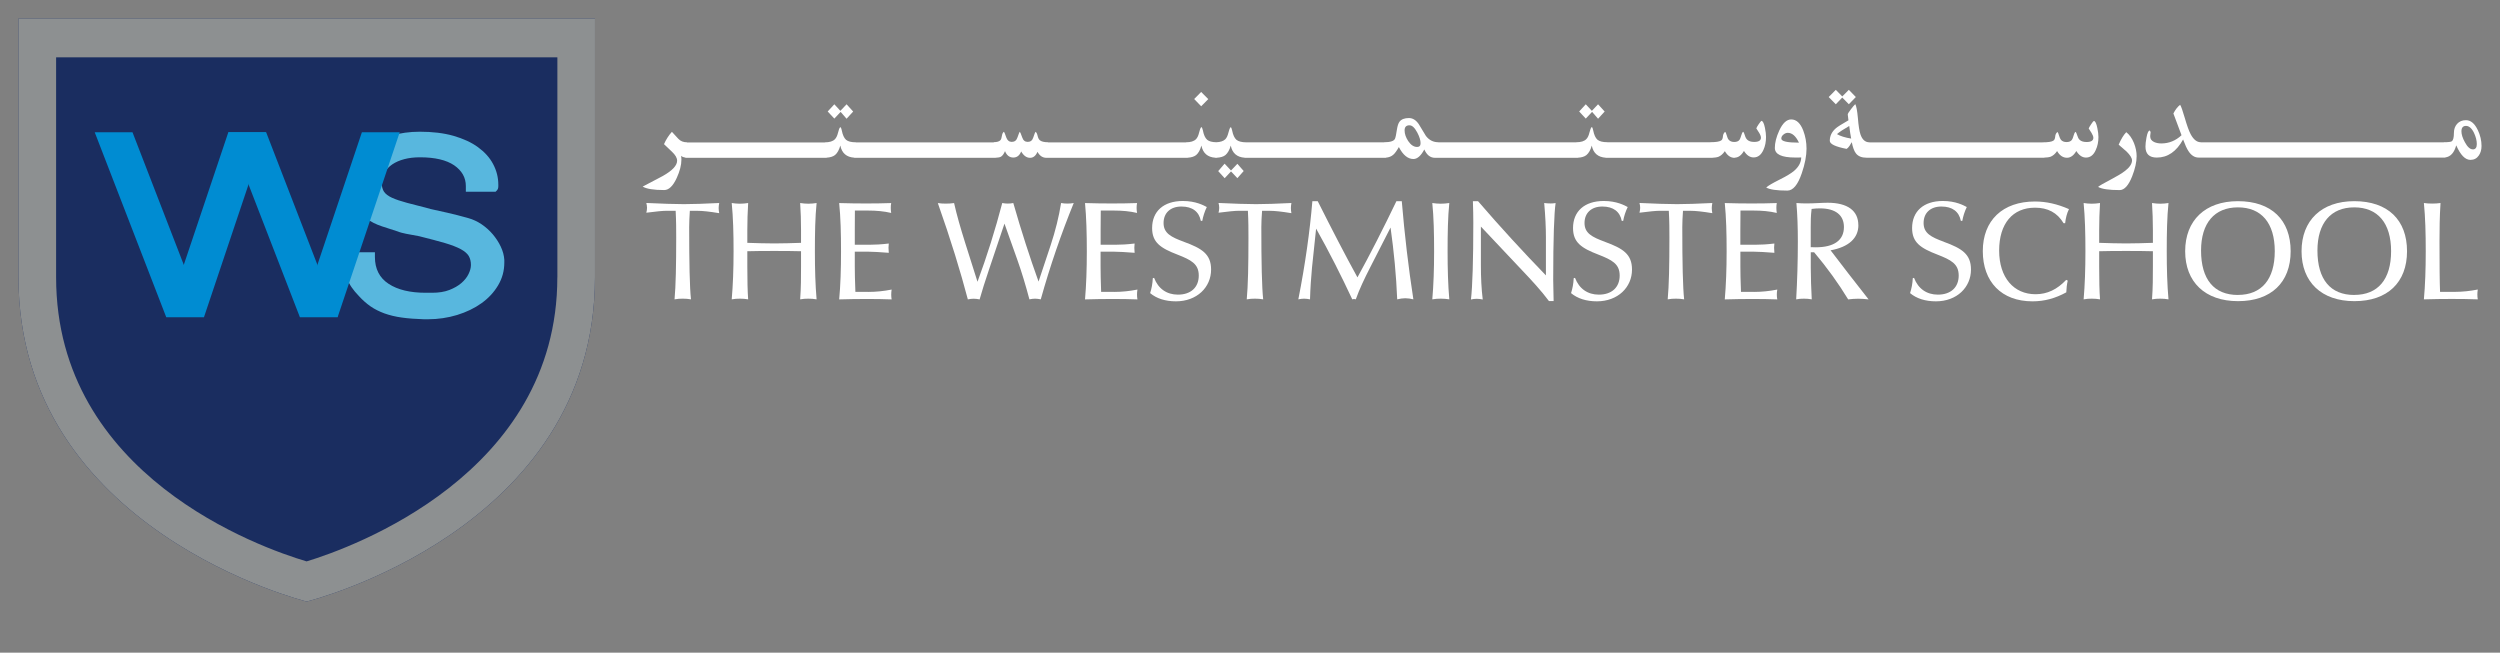 <?xml version="1.0" encoding="UTF-8"?>
<svg id="svg2" xmlns="http://www.w3.org/2000/svg" xmlns:xlink="http://www.w3.org/1999/xlink" xmlns:svg="http://www.w3.org/2000/svg" xmlns:rdf="http://www.w3.org/1999/02/22-rdf-syntax-ns#" xmlns:dc="http://purl.org/dc/elements/1.1/" xmlns:cc="http://creativecommons.org/ns#" version="1.1" viewBox="0 0 541.33 141.33">
  <rect x="0" y="0" width="541.33" height="141.33" fill="#808080" stroke="none"/>
  <!-- Generator: Adobe Illustrator 29.6.1, SVG Export Plug-In . SVG Version: 2.1.1 Build 9)  -->
  <defs>
    <style>
      .st0 {
        fill: none;
      }

      .st1 {
        fill: #8d9091;
      }

      .st2 {
        fill: #1a2d60;
      }

      .st3 {
        fill: #fff;
      }

      .st4 {
        fill: #58b7de;
      }

      .st5 {
        fill: #008cd2;
      }

      .st6 {
        clip-path: url(#clippath);
      }
    </style>
    <clipPath id="clippath">
      <rect class="st0" width="541.33" height="141.33"/>
    </clipPath>
  </defs>
  <g id="g10">
    <g id="g12">
      <g class="st6">
        <g id="g14">
          <g id="g20">
            <path id="path22" class="st2" d="M67.18,4H4v56.05c0,54.85,62.41,70.2,62.41,70.2,0,0,62.42-15.35,62.42-70.2V4h-61.65Z"/>
          </g>
          <g id="g24">
            <path id="path26" class="st1" d="M120.68,60.05c0,42.66-44.54,58.54-54.29,61.51-10.02-2.98-54.24-18.52-54.24-61.51V12.42h108.54v47.63ZM67.18,4H4v56.05c0,54.85,62.41,70.2,62.41,70.2,0,0,62.42-15.35,62.42-70.2V4h-61.65Z"/>
          </g>
          <g id="g28">
            <path id="path30" class="st4" d="M100.87,41.51v-1.22c0-1.84-.85-3.33-2.52-4.49-1.69-1.15-4.16-1.74-7.42-1.74-1.24,0-2.37.13-3.39.4-1.02.27-1.89.65-2.61,1.14-.71.49-1.27,1.07-1.68,1.75-.4.67-.6,1.4-.6,2.22s.18,1.46.51,1.96c.35.5.93.93,1.74,1.3.82.37,1.89.73,3.23,1.09,1.33.35,3.02.79,5.03,1.3h-.09c1.11.25,2.37.53,3.78.84,1.41.32,2.94.71,4.6,1.18.96.27,1.91.71,2.81,1.31.91.62,1.72,1.34,2.43,2.17.7.83,1.29,1.73,1.74,2.68.45.95.71,1.91.77,2.86v.6c0,1.78-.45,3.42-1.35,4.93-.89,1.5-2.1,2.8-3.6,3.87-1.5,1.08-3.26,1.92-5.26,2.54-2.01.61-4.12.93-6.36.93h-.83c-1.8-.06-3.39-.17-4.79-.37-1.39-.19-2.65-.5-3.77-.9-1.11-.41-2.12-.91-3-1.52-.89-.62-1.73-1.36-2.53-2.24-.64-.66-1.16-1.29-1.57-1.89-.42-.6-.75-1.25-1-1.94-.25-.71-.43-1.5-.53-2.4-.09-.88-.14-1.98-.14-3.25h6.71v1.03c0,2.57.99,4.51,2.96,5.8,1.97,1.3,4.65,1.94,8.05,1.94h1.36c1.44,0,2.68-.19,3.74-.6,1.05-.41,1.91-.9,2.61-1.5.69-.6,1.21-1.25,1.55-1.95.34-.7.52-1.35.52-1.97,0-.75-.16-1.4-.47-1.94-.32-.53-.9-1.03-1.74-1.49-.85-.45-1.99-.9-3.43-1.32-1.45-.43-3.32-.91-5.58-1.48-1.15-.2-2.11-.38-2.86-.53-.75-.16-1.28-.3-1.61-.42h.07c-1.19-.38-2.39-.76-3.64-1.18-1.25-.41-2.38-.97-3.39-1.7-1.03-.73-1.87-1.65-2.52-2.77-.64-1.14-.98-2.59-.98-4.37s.37-3.28,1.11-4.73c.72-1.42,1.75-2.66,3.08-3.69,1.32-1.03,2.91-1.82,4.77-2.39,1.85-.55,3.89-.84,6.13-.84,2.73,0,5.17.29,7.28.89,2.11.61,3.89,1.42,5.31,2.46,1.44,1.05,2.54,2.26,3.28,3.67.74,1.39,1.12,2.88,1.12,4.47v.29c0,.23-.03.43-.09.59-.05.17-.22.38-.5.62h-6.46Z"/>
          </g>
          <g id="g32">
            <path id="path34" class="st5" d="M44.17,68.67h-8.18l-15.48-40.03h8.18l15.49,40.03Z"/>
          </g>
          <g id="g36">
            <path id="path38" class="st5" d="M44.17,68.67h-8.18l13.45-40.03h8.17l-13.44,40.03Z"/>
          </g>
          <g id="g40">
            <path id="path42" class="st5" d="M73.11,68.67h-8.18l-15.49-40.03h8.19l15.48,40.03Z"/>
          </g>
          <g id="g44">
            <path id="path46" class="st5" d="M73.11,68.67h-8.18l13.43-40.03h8.19l-13.44,40.03Z"/>
          </g>
          <g id="g48">
            <path id="path50" class="st3" d="M147.84,44.2c-1.78,0-4.42-.09-7.89-.25.09.33.15.71.15,1.04,0,.37-.06.7-.15,1.07,2.12-.28,3.62-.42,4.48-.42h1.87c.12,2.23.12,4.18.12,5.83,0,5.95-.09,10.39-.36,13.35.62-.12,1.2-.15,1.78-.15s1.2.04,1.78.15c-.28-2.57-.39-7.79-.39-15.66,0-1.01.06-2.17.14-3.51h1.72c.95,0,2.49.15,4.64.51-.06-.37-.12-.73-.12-1.1s.06-.74.12-1.1c-3.1.15-5.74.25-7.88.25"/>
          </g>
          <g id="g52">
            <path id="path54" class="st3" d="M175.03,44.11c-.58,0-1.16-.06-1.77-.15.13,1.9.19,3.88.19,5.89v2.73c-1.94.06-3.86.13-5.8.13s-3.87-.07-5.83-.13v-2.73c0-1.92.06-3.9.18-5.89-.59.09-1.19.15-1.78.15s-1.2-.06-1.78-.15c.31,3.08.4,6.56.4,10.44s-.13,7.33-.4,10.42c.62-.12,1.2-.15,1.78-.15s1.2.04,1.78.15c-.13-1.76-.18-4.12-.18-7.09v-3.33c1.96-.06,3.89-.06,5.83-.06s3.86,0,5.8.06v3.33c0,2.23,0,4.58-.19,7.09.61-.12,1.19-.15,1.77-.15s1.2.04,1.79.15c-.27-3.09-.37-6.54-.37-10.42s.06-7.37.37-10.44c-.59.09-1.17.15-1.79.15"/>
          </g>
          <g id="g56">
            <path id="path58" class="st3" d="M188.01,63.2h-2.79c-.1-2.47-.13-4.31-.13-5.47v-3.23h3.01c.92,0,2.36.09,4.35.24-.03-.4-.06-.76-.06-1.1,0-.32.03-.64.06-.91-1.56.19-2.97.27-4.26.27h-3.1v-3.14c0-.58,0-2.01.02-4.27h2.8c1.84,0,3.52.15,5.06.52-.06-.4-.09-.76-.09-1.1,0-.37.02-.71.09-1.04-1.72.06-3.52.09-5.43.09s-3.8-.03-5.83-.09c.31,3.08.4,6.56.4,10.44s-.11,7.33-.4,10.42c2.06-.06,4.02-.09,5.92-.09s3.71.02,5.44.09c-.06-.34-.09-.67-.09-1.03s.03-.73.09-1.1c-1.66.33-3.35.51-5.07.51"/>
          </g>
          <g id="g60">
            <path id="path62" class="st3" d="M229.76,43.96c-.47,2.96-1.23,6.02-2.27,9.17l-2.61,7.84c-1.88-5.21-3.71-10.87-5.47-17.01-.4.09-.8.12-1.19.12-.37,0-.77-.03-1.2-.12-1.5,5.74-3.28,11.43-5.36,17.05l-2.67-8.43c-.99-3.15-1.82-6.02-2.4-8.61-.61.09-1.2.12-1.81.12-.58,0-1.14-.03-1.71-.12,2.82,7.97,4.94,14.93,6.5,20.86.43-.09.83-.15,1.26-.15s.86.07,1.29.15c.49-1.75,1.16-3.88,2.03-6.45l3.35-9.96,2.76,7.76c.98,2.75,1.84,5.62,2.64,8.64.43-.09.82-.15,1.23-.15s.82.07,1.23.15c2.03-7.27,4.45-14.26,7.14-20.86-.45.09-.92.12-1.38.12s-.89-.03-1.35-.12"/>
          </g>
          <g id="g64">
            <path id="path66" class="st3" d="M241.23,63.2h-2.8c-.09-2.47-.12-4.31-.12-5.47v-3.23h3.01c.93,0,2.36.09,4.36.24-.02-.4-.06-.76-.06-1.1,0-.32.04-.64.06-.91-1.57.19-2.97.27-4.26.27h-3.1v-3.14c0-.58,0-2.01.03-4.27h2.79c1.84,0,3.53.15,5.07.52-.07-.4-.1-.76-.1-1.1,0-.37.03-.71.1-1.04-1.73.06-3.54.09-5.45.09s-3.79-.03-5.82-.09c.29,3.08.39,6.56.39,10.44s-.12,7.33-.39,10.42c2.05-.06,4.01-.09,5.91-.09s3.72.02,5.44.09c-.06-.34-.09-.67-.09-1.03s.03-.73.09-1.1c-1.66.33-3.35.51-5.06.51"/>
          </g>
          <g id="g68">
            <path id="path70" class="st3" d="M256.39,52.37c-2.85-1.04-4.44-1.88-4.44-4.08s1.5-3.57,3.87-3.57,3.8,1.1,4.2,3.11h.31c.19-1.01.49-1.98.98-3-.67-.36-2.4-1.31-5.18-1.31-4.2,0-6.66,2.26-6.66,5.86,0,3.11,1.81,4.34,5.46,5.74,2.95,1.16,4.64,1.99,4.64,4.55s-1.72,4.13-4.51,4.13c-2.43,0-4.27-1.29-5.16-3.63l-.28.06c-.06,1.22-.27,2.29-.58,3.24,1.38,1.16,3.28,1.78,5.58,1.78,4.54,0,7.62-3.03,7.62-6.88,0-3.36-2-4.58-5.84-5.99"/>
          </g>
          <g id="g72">
            <path id="path74" class="st3" d="M271.74,44.2c-1.78,0-4.42-.09-7.89-.25.09.33.15.71.15,1.04,0,.37-.06.7-.15,1.07,2.12-.28,3.62-.42,4.49-.42h1.87c.12,2.23.12,4.18.12,5.83,0,5.95-.09,10.39-.37,13.35.62-.12,1.19-.15,1.78-.15s1.19.04,1.78.15c-.28-2.57-.4-7.79-.4-15.66,0-1.01.06-2.17.16-3.51h1.72c.95,0,2.49.15,4.63.51-.06-.37-.11-.73-.11-1.1s.05-.74.11-1.1c-3.1.15-5.73.25-7.89.25"/>
          </g>
          <g id="g76">
            <path id="path78" class="st3" d="M302.37,43.56c-2.89,6.02-5.68,11.48-8.44,16.5-2.67-4.86-5.52-10.36-8.6-16.5h-1.16c-.55,6.54-1.54,13.65-3.04,21.26.43-.09.83-.15,1.25-.15s.86.07,1.28.15c.07-2.44.23-4.73.43-6.86l.89-8.46c2.83,5.04,5.43,10.17,7.83,15.32.15-.06.28-.06.4-.06.11,0,.24,0,.36.06.77-2.16,1.85-4.45,3.14-6.96l4.39-8.59c.73,5.19,1.23,10.36,1.44,15.55.61-.15,1.19-.24,1.74-.24.59,0,1.18.09,1.76.24-1.07-6.93-1.9-14.02-2.51-21.26h-1.17Z"/>
          </g>
          <g id="g80">
            <path id="path82" class="st3" d="M311.97,44.11c-.61,0-1.23-.06-1.83-.15.31,3.08.39,6.56.39,10.44s-.12,7.33-.39,10.42c.61-.12,1.23-.15,1.83-.15s1.23.04,1.85.15c-.27-3.09-.37-6.54-.37-10.42s.06-7.37.37-10.44c-.61.09-1.23.15-1.85.15"/>
          </g>
          <g id="g84">
            <path id="path86" class="st3" d="M335.63,44.05c-.39,0-.82-.03-1.26-.09.25,2.84.37,5.31.37,7.33v8.34c-4.94-5.1-9.86-10.45-14.7-16.07h-1.11c.06,1.72.09,3.27.09,4.65,0,8.21-.18,13.77-.51,16.64.43-.1.82-.15,1.26-.15s.85.06,1.29.15c-.28-2.27-.4-4.74-.4-7.49v-8.3l8.9,9.44c2.12,2.23,4.12,4.39,5.84,6.69h1.01c-.06-2.17-.09-3.69-.09-4.61,0-9,.21-14.57.52-16.61-.37.06-.77.09-1.2.09"/>
          </g>
          <g id="g88">
            <path id="path90" class="st3" d="M347.55,52.37c-2.85-1.04-4.45-1.88-4.45-4.08s1.5-3.57,3.86-3.57,3.81,1.1,4.2,3.11h.31c.18-1.01.49-1.98.98-3-.67-.36-2.39-1.31-5.18-1.31-4.2,0-6.66,2.26-6.66,5.86,0,3.11,1.81,4.34,5.46,5.74,2.95,1.16,4.64,1.99,4.64,4.55s-1.73,4.13-4.51,4.13c-2.43,0-4.27-1.29-5.16-3.63l-.28.06c-.06,1.22-.27,2.29-.58,3.24,1.38,1.16,3.29,1.78,5.59,1.78,4.54,0,7.61-3.03,7.61-6.88,0-3.36-1.99-4.58-5.83-5.99"/>
          </g>
          <g id="g92">
            <path id="path94" class="st3" d="M362.89,44.2c-1.78,0-4.42-.09-7.89-.25.09.33.15.71.15,1.04,0,.37-.07.7-.15,1.07,2.12-.28,3.62-.42,4.48-.42h1.87c.13,2.23.13,4.18.13,5.83,0,5.95-.09,10.39-.37,13.35.62-.12,1.2-.15,1.78-.15s1.2.04,1.78.15c-.28-2.57-.4-7.79-.4-15.66,0-1.01.06-2.17.15-3.51h1.72c.95,0,2.48.15,4.63.51-.06-.37-.12-.73-.12-1.1s.06-.74.12-1.1c-3.1.15-5.74.25-7.89.25"/>
          </g>
          <g id="g96">
            <path id="path98" class="st3" d="M379.76,63.2h-2.78c-.1-2.47-.13-4.31-.13-5.47v-3.23h3.01c.92,0,2.36.09,4.35.24-.03-.4-.06-.76-.06-1.1,0-.32.03-.64.06-.91-1.56.19-2.98.27-4.26.27h-3.11v-3.14c0-.58,0-2.01.03-4.27h2.79c1.84,0,3.53.15,5.07.52-.06-.4-.09-.76-.09-1.1,0-.37.03-.71.09-1.04-1.72.06-3.52.09-5.43.09s-3.8-.03-5.83-.09c.31,3.08.4,6.56.4,10.44s-.13,7.33-.4,10.42c2.05-.06,4.02-.09,5.93-.09s3.71.02,5.44.09c-.07-.34-.1-.67-.1-1.03s.03-.73.1-1.1c-1.66.33-3.35.51-5.07.51"/>
          </g>
          <g id="g100">
            <path id="path102" class="st3" d="M392.08,53.52v-4.41c0-1.06,0-2.37.19-3.87.64-.09,1.25-.12,1.81-.12,3.38,0,5.19,1.47,5.19,4.04,0,2.84-2.09,4.39-6.14,4.39-.34,0-.67,0-1.04-.03M402.39,48.76c0-3.12-2.3-4.86-6.65-4.86-1.33,0-2.89.15-4.64.15-.67,0-1.38-.03-2.12-.09.22,2.53.31,5.28.31,8.34,0,4.33-.13,8.49-.36,12.52.58-.12,1.13-.15,1.68-.15s1.13.04,1.69.15c-.12-2.45-.21-4.73-.21-6.86v-3.33h.73c2.76,3.27,5.21,6.65,7.37,10.2.74-.09,1.44-.15,2.18-.15s1.51.07,2.24.15c-3.03-3.85-5.77-7.39-8.23-10.63,3.94-.71,6.02-2.65,6.02-5.43"/>
          </g>
          <g id="g104">
            <path id="path106" class="st3" d="M420.96,52.37c-2.86-1.04-4.44-1.88-4.44-4.08s1.49-3.57,3.86-3.57,3.81,1.1,4.21,3.11h.31c.18-1.01.48-1.98.97-3-.67-.36-2.39-1.31-5.18-1.31-4.2,0-6.66,2.26-6.66,5.86,0,3.11,1.81,4.34,5.46,5.74,2.95,1.16,4.63,1.99,4.63,4.55s-1.72,4.13-4.51,4.13c-2.43,0-4.27-1.29-5.16-3.63l-.27.06c-.06,1.22-.28,2.29-.59,3.24,1.38,1.16,3.28,1.78,5.59,1.78,4.54,0,7.6-3.03,7.6-6.88,0-3.36-1.99-4.58-5.83-5.99"/>
          </g>
          <g id="g108">
            <path id="path110" class="st3" d="M440.63,44.97c2.79,0,4.82,1.06,6.2,3.36h.34c.12-1.1.37-2.14.83-3.05-2.52-1.1-4.91-1.65-7.37-1.65-6.99,0-11.29,4.09-11.29,10.74s4.04,10.88,10.77,10.88c2.58,0,4.94-.65,7.31-1.95.03-.86.12-1.69.31-2.54l-.33-.16c-1.97,2.08-4.11,3.11-6.63,3.11-4.73,0-7.89-3.6-7.89-9.46,0-5.86,2.94-9.28,7.76-9.28"/>
          </g>
          <g id="g112">
            <path id="path114" class="st3" d="M467.76,44.11c-.59,0-1.16-.06-1.78-.15.12,1.9.19,3.88.19,5.89v2.73c-1.94.06-3.87.13-5.8.13s-3.87-.07-5.83-.13v-2.73c0-1.92.06-3.9.18-5.89-.59.09-1.19.15-1.78.15s-1.19-.06-1.77-.15c.3,3.08.39,6.56.39,10.44s-.12,7.33-.39,10.42c.6-.12,1.19-.15,1.77-.15s1.2.04,1.78.15c-.13-1.76-.18-4.12-.18-7.09v-3.33c1.97-.06,3.89-.06,5.83-.06s3.86,0,5.8.06v3.33c0,2.23,0,4.58-.19,7.09.62-.12,1.19-.15,1.78-.15s1.19.04,1.79.15c-.28-3.09-.38-6.54-.38-10.42s.06-7.37.38-10.44c-.59.09-1.18.15-1.79.15"/>
          </g>
          <g id="g116">
            <path id="path118" class="st3" d="M484.58,63.87c-5.16,0-7.98-3.36-7.98-9.62,0-5.93,2.89-9.35,7.98-9.35s7.98,3.39,7.98,9.49-2.85,9.47-7.98,9.47M484.58,43.56c-7.12,0-11.42,4.19-11.42,10.84s4.3,10.81,11.45,10.81,11.39-4.04,11.39-10.81-4.15-10.84-11.42-10.84"/>
          </g>
          <g id="g120">
            <path id="path122" class="st3" d="M509.77,63.87c-5.15,0-7.97-3.36-7.97-9.62,0-5.93,2.89-9.35,7.97-9.35s7.98,3.39,7.98,9.49-2.85,9.47-7.98,9.47M509.77,43.56c-7.11,0-11.41,4.19-11.41,10.84s4.3,10.81,11.45,10.81,11.39-4.04,11.39-10.81-4.14-10.84-11.42-10.84"/>
          </g>
          <g id="g124">
            <path id="path126" class="st3" d="M531.45,63.2h-3.1c-.09-2.14-.12-5.77-.12-10.97,0-2.53.03-5.28.22-8.27-.59.09-1.2.12-1.82.12-.58,0-1.2-.03-1.78-.12.31,3.08.4,6.56.4,10.44s-.12,7.33-.4,10.42c2.07-.06,4.06-.09,5.99-.09s3.84.02,5.68.09c-.06-.34-.09-.67-.09-1.03s.03-.73.09-1.1c-1.66.33-3.35.51-5.07.51"/>
          </g>
          <g id="g128">
            <path id="path130" class="st3" d="M535.44,32.34c-.58,0-1.16-.51-1.71-1.54-.51-.92-.75-1.71-.75-2.37,0-.78.34-1.17.99-1.17s1.25.51,1.73,1.51c.4.85.61,1.67.61,2.43s-.29,1.15-.86,1.15M536.51,28.14c-.67-1.41-1.53-2.12-2.56-2.12-.79,0-1.43.27-1.91.8-.46.51-.69,1.18-.69,1.97,0,.97-.15,1.56-.44,1.79-.21.15-.8.22-1.79.22v.02h-52.58v-.02c-.84,0-1.57-.58-2.19-1.74-.38-.71-.8-1.89-1.28-3.54-.45-1.55-.78-2.49-1-2.83-.57.44-1.05,1.07-1.46,1.88l1.76,4.71c-1.26,1.18-2.72,1.78-4.38,1.78-.6,0-1.12-.11-1.56-.31-.56-.27-.84-.67-.84-1.19,0-.12,0-.28.04-.5.03-.25.05-.42.05-.49l-.2-.31c-.27,0-.51.51-.7,1.53-.15.78-.22,1.44-.22,1.95,0,1.59.82,2.38,2.46,2.38,2.35,0,4.25-1.3,5.69-3.92.44,1.18.82,2.02,1.16,2.52.61.94,1.35,1.4,2.19,1.4h53.42v-.03c1.15-.15,1.94-1.02,2.37-2.62.92,2.1,1.95,3.15,3.08,3.15.78,0,1.39-.32,1.82-.96.39-.56.58-1.24.58-2.05,0-1.17-.27-2.33-.82-3.49"/>
          </g>
          <g id="g132">
            <path id="path134" class="st3" d="M460.06,37.06c-.65.5-1.71,1.14-3.2,1.92-1.4.73-2.26,1.23-2.56,1.49.77.45,2.32.69,4.67.69,1.02,0,1.93-1,2.71-2.98.65-1.66.97-3.12.97-4.37,0-.93-.2-1.88-.58-2.84-.43-1.06-.99-1.83-1.67-2.35-.57.59-1.13,1.51-1.64,2.71.58.5,1.16,1.01,1.74,1.51.76.76,1.15,1.4,1.15,1.89,0,.75-.53,1.53-1.57,2.33"/>
          </g>
          <g id="g136">
            <path id="path138" class="st3" d="M397.76,29.04c.56-.49,1.45-1.07,2.66-1.76.15,1.2.29,2.11.42,2.73-1.34-.22-2.37-.55-3.08-.97M453.79,32.49c.4-.83.59-1.78.59-2.82,0-.53-.08-1.18-.24-1.95-.21-1.02-.46-1.53-.76-1.53-.09.03-.29.27-.58.71-.3.44-.47.75-.53.92,0,0,.21.33.62.97.25.42.39.78.39,1.05,0,.6-.49.91-1.47.91-.68,0-1.19-.16-1.52-.49-.21-.2-.38-.53-.52-.99-.12-.41-.24-.65-.36-.72-.16.12-.3.38-.4.79-.13.47-.26.79-.39.96-.24.31-.62.46-1.14.46s-.94-.16-1.21-.48c-.15-.18-.3-.51-.43-.95-.11-.41-.23-.66-.34-.75-.29.23-.45.56-.48.99-.04.45-.17.73-.39.88-.36.25-1.15.37-2.35.37v.02h-37.46v-.02c-.93,0-1.58-.57-1.97-1.72-.23-.67-.42-1.84-.56-3.57-.14-1.56-.33-2.55-.56-2.98-.2.17-.51.53-.93,1.09-.47.6-.7.98-.7,1.15,0,.06.05.48.15,1.26-1.51.86-2.41,1.44-2.7,1.7-.9.77-1.34,1.68-1.34,2.74,0,.7,1.22,1.28,3.65,1.75.21-.14.42-.36.63-.67.16-.26.31-.53.48-.79.23,1.15.52,1.95.9,2.43.49.63,1.25.94,2.3.94h38.47v-.02c.59-.02,1.08-.08,1.42-.21.5-.21.96-.61,1.37-1.21.56.97,1.27,1.45,2.14,1.45.77,0,1.45-.48,2.02-1.46.6.95,1.3,1.42,2.09,1.42.93,0,1.63-.54,2.11-1.61"/>
          </g>
          <g id="g140">
            <path id="path142" class="st3" d="M398.91,21.12l1.42,1.45,1.52-1.56-1.52-1.56-1.42,1.43-1.4-1.43-1.54,1.56,1.54,1.57,1.4-1.46Z"/>
          </g>
          <g id="g144">
            <path id="path146" class="st3" d="M385.71,30c0-.32.14-.6.45-.85.3-.25.61-.39.94-.39.96,0,1.77.72,2.43,2.13-2.55,0-3.82-.29-3.82-.89M391.17,32.18c0-1.37-.24-2.67-.7-3.89-.62-1.62-1.49-2.43-2.62-2.43-.97,0-1.85.8-2.59,2.42-.63,1.38-.95,2.62-.95,3.75,0,1.39,1.47,2.08,4.41,2.08h.73c.28-.01.48-.02.58-.02-.04,1.1-.57,2.07-1.57,2.92-.6.51-1.65,1.15-3.14,1.89-1.46.73-2.42,1.29-2.88,1.7.73.44,2.26.67,4.58.67,1.23,0,2.27-1.25,3.12-3.75.68-1.98,1.03-3.77,1.03-5.35"/>
          </g>
          <g id="g148">
            <path id="path150" class="st3" d="M306.85,31.82c-.72,0-1.36-.43-1.94-1.29-.51-.79-.77-1.55-.77-2.29s.35-1.11,1.05-1.11c.58,0,1.13.51,1.69,1.56.49.92.72,1.7.72,2.32,0,.54-.25.81-.75.81M375.6,34.14c.77,0,1.45-.48,2.02-1.46.6.95,1.3,1.41,2.09,1.41.93,0,1.63-.54,2.12-1.61.39-.83.57-1.78.57-2.83,0-.53-.07-1.18-.23-1.95-.21-1.02-.47-1.53-.77-1.53-.08.03-.27.27-.58.71-.3.44-.47.75-.52.92,0,0,.21.32.62.97.26.42.38.78.38,1.05,0,.6-.48.91-1.46.91-.68,0-1.19-.16-1.52-.49-.21-.2-.39-.53-.52-.99-.12-.41-.24-.65-.36-.72-.16.12-.29.38-.4.79-.13.47-.26.78-.38.96-.24.31-.62.46-1.14.46s-.93-.16-1.2-.48c-.16-.18-.31-.51-.43-.96-.11-.41-.22-.65-.35-.75-.28.23-.44.56-.47.99-.04.45-.16.74-.39.88-.37.25-1.15.37-2.35.37v.02h-22.3v-.02c-.99,0-1.7-.18-2.13-.54-.42-.37-.73-1.04-.93-2.05-.08-.45-.19-.68-.32-.69-.17.16-.33.56-.49,1.21-.15.65-.38,1.11-.67,1.4-.44.46-1.17.68-2.17.68v.02h-29.86v-.02c-1.1,0-1.99-.45-2.7-1.36-.51-.85-1.01-1.68-1.52-2.51-.6-.91-1.32-1.37-2.16-1.37-.94,0-1.62.26-2.02.77-.27.34-.46.93-.59,1.77-.14.97-.27,1.62-.41,1.94-.22.5-1.01.76-2.35.76v.02h-29.86c-.99-.01-1.7-.2-2.13-.56-.42-.37-.73-1.03-.93-2.05-.09-.43-.2-.67-.32-.67-.17.15-.32.56-.48,1.2-.16.65-.38,1.11-.66,1.4-.41.41-1.08.63-1.96.66-.92-.02-1.58-.19-1.98-.54-.43-.37-.74-1.04-.93-2.05-.1-.45-.21-.68-.34-.69-.17.16-.33.56-.48,1.21-.15.65-.38,1.11-.66,1.4-.45.46-1.17.68-2.18.68v.02h-29.86v-.03c-.85,0-1.46-.15-1.8-.45-.21-.19-.37-.51-.47-.96-.1-.44-.25-.74-.44-.86-.07.05-.24.47-.5,1.26-.2.63-.6.93-1.19.93s-.97-.31-1.19-.95c-.28-.78-.45-1.19-.52-1.24-.08.05-.26.46-.52,1.24-.21.64-.62.95-1.23.95-.56,0-.95-.31-1.18-.94-.26-.78-.44-1.19-.53-1.25-.21.15-.35.43-.42.86-.07.47-.17.78-.31.94-.25.3-.74.45-1.45.45v.05h-29.86v-.02c-1,0-1.71-.18-2.13-.54-.42-.37-.73-1.04-.93-2.05-.09-.45-.21-.68-.33-.69-.17.16-.33.56-.48,1.21-.16.65-.38,1.11-.67,1.4-.44.46-1.17.68-2.18.68v.02h-29.86v-.03c-.77,0-1.39-.25-1.86-.75-.46-.51-.93-1.02-1.4-1.52-.69.77-1.26,1.65-1.71,2.67.03.04.59.58,1.7,1.62.76.71,1.14,1.36,1.14,1.96,0,1.06-1.05,2.16-3.13,3.33-1.44.76-2.88,1.52-4.33,2.28.81.49,2.37.75,4.66.75,1.01,0,1.91-.87,2.71-2.61.68-1.48,1.02-2.8,1.02-3.99,0-.27-.03-.55-.07-.82.21.22.54.33.93.38v.05h30.57v-.02c.8-.05,1.41-.24,1.84-.58.5-.42.87-1.09,1.14-2.05.33,1.65,1.34,2.52,3.02,2.63v.02h30.58c.53-.03.91-.09,1.14-.21.35-.19.65-.59.92-1.23.37.93.97,1.39,1.81,1.39.77,0,1.34-.44,1.69-1.32.53.92,1.17,1.38,1.93,1.38.69,0,1.23-.43,1.6-1.3.48.88,1.12,1.3,1.94,1.3h30.58v-.02c.79-.05,1.41-.24,1.84-.58.49-.42.87-1.09,1.13-2.05.34,1.65,1.35,2.52,3.01,2.63v.02c.07,0,.13,0,.19-.01.06,0,.11.01.17.01v-.02c.79-.05,1.41-.23,1.84-.58.49-.42.88-1.09,1.15-2.05.33,1.65,1.35,2.52,3.02,2.63v.02h30.57v-.03c.64-.06,1.17-.26,1.57-.61.36-.29.77-.86,1.24-1.69.89,1.72,1.94,2.59,3.15,2.59.84,0,1.63-.69,2.36-2.07.54,1.21,1.31,1.81,2.32,1.81h30.95v-.02c.79-.05,1.41-.23,1.84-.58.5-.42.89-1.09,1.15-2.05.33,1.65,1.35,2.52,3.02,2.63v.02h23.02c.6-.03,1.07-.1,1.41-.23.5-.21.96-.61,1.37-1.21.55.97,1.26,1.45,2.13,1.45"/>
          </g>
          <g id="g152">
            <path id="path154" class="st3" d="M344.74,24.22l1.29,1.49,1.43-1.56-1.43-1.57-1.34,1.42-1.32-1.42-1.43,1.56,1.43,1.54,1.36-1.45Z"/>
          </g>
          <g id="g156">
            <path id="path158" class="st3" d="M266.55,37.11l1.38,1.47,1.37-1.55-1.37-1.56-1.38,1.45-1.39-1.48-1.38,1.61,1.4,1.54,1.37-1.47Z"/>
          </g>
          <g id="g160">
            <path id="path162" class="st3" d="M261.63,21.46l-1.54-1.55-1.51,1.53,1.51,1.57,1.54-1.55Z"/>
          </g>
          <g id="g164">
            <path id="path166" class="st3" d="M182.02,24.22l1.29,1.49,1.43-1.56-1.43-1.57-1.34,1.42-1.31-1.42-1.44,1.56,1.44,1.54,1.36-1.45Z"/>
          </g>
        </g>
      </g>
    </g>
  </g>
</svg>